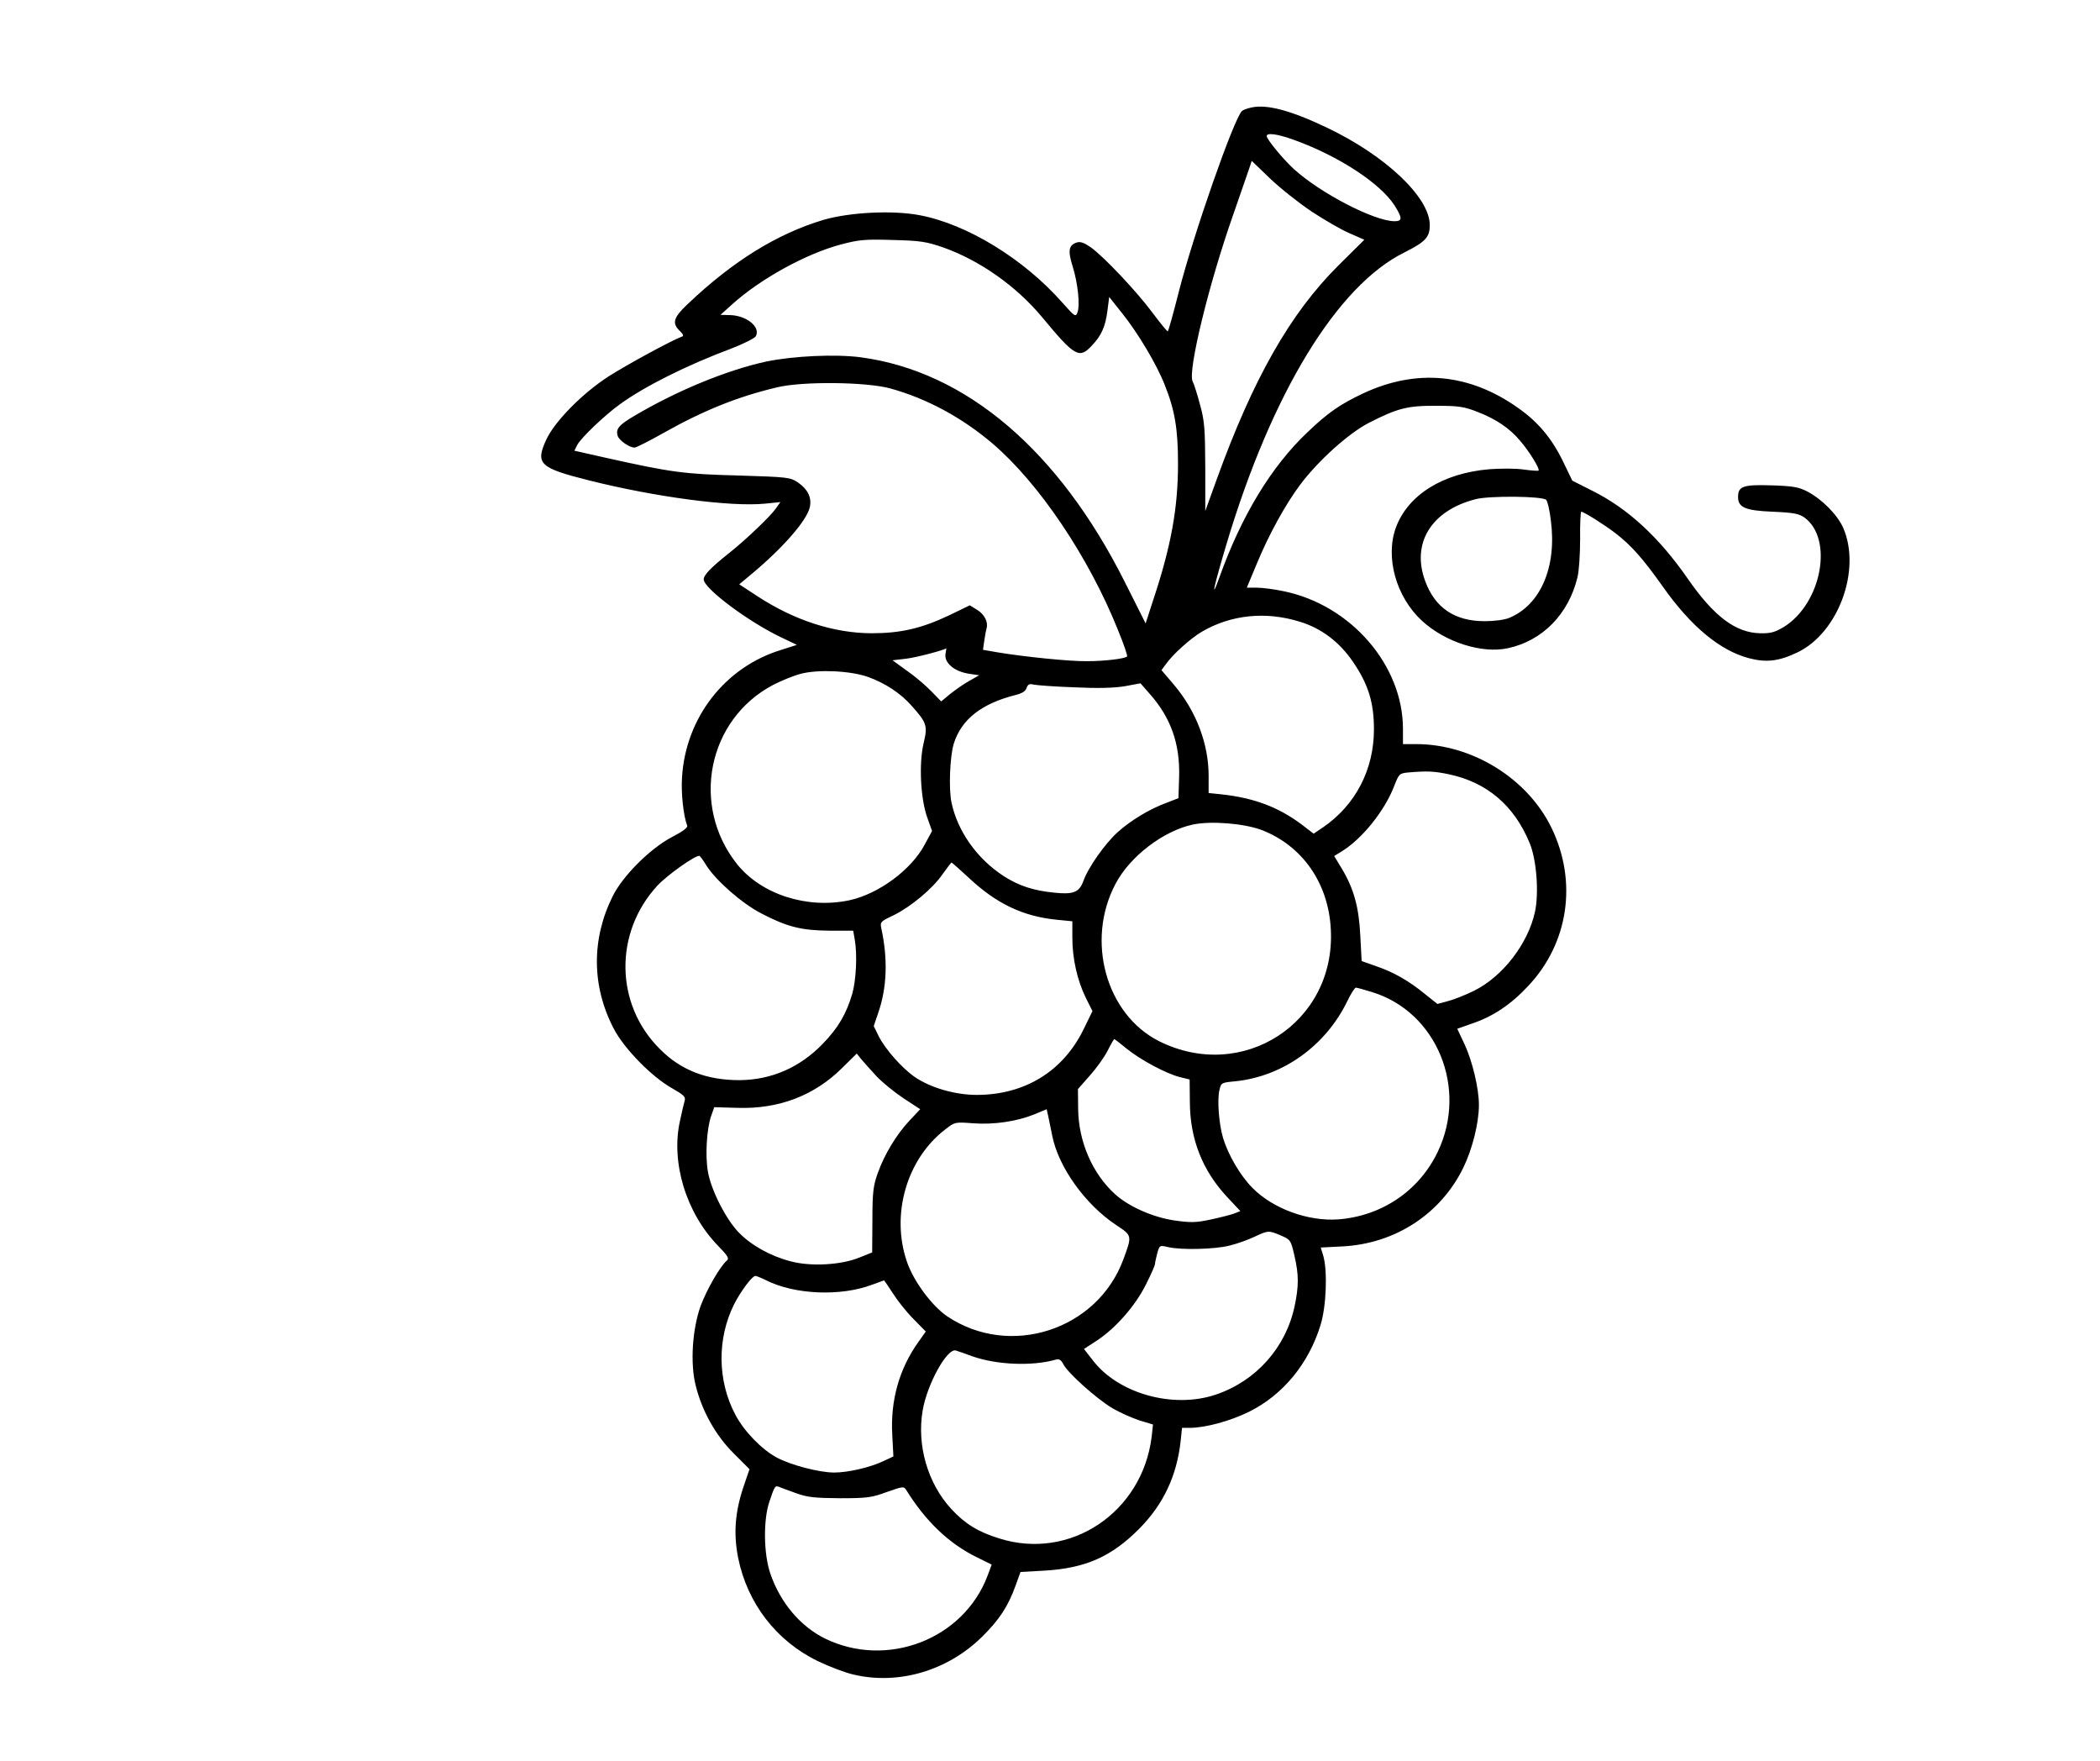 <?xml version="1.0" standalone="no"?>
<!DOCTYPE svg PUBLIC "-//W3C//DTD SVG 20010904//EN"
 "http://www.w3.org/TR/2001/REC-SVG-20010904/DTD/svg10.dtd">
<svg version="1.0" xmlns="http://www.w3.org/2000/svg"
 width="940pt" height="788pt" viewBox="0 0 940 788"
 preserveAspectRatio="xMidYMid meet">

<g transform="translate(0,788) scale(0.1,-0.1)"
fill="#000000" stroke="none">
<path d="M5602 7399 c-19 -4 -38 -11 -43 -16 -37 -37 -218 -555 -283 -811 -24
-95 -46 -174 -49 -175 -2 -1 -33 36 -67 82 -72 97 -222 256 -280 296 -26 18
-45 25 -59 20 -37 -11 -42 -36 -20 -106 24 -76 34 -175 22 -207 -8 -22 -12
-19 -68 44 -172 195 -426 351 -639 391 -121 23 -313 13 -430 -21 -207 -62
-405 -184 -608 -377 -64 -60 -71 -86 -35 -120 16 -16 19 -23 8 -26 -46 -17
-250 -128 -326 -177 -118 -76 -241 -201 -279 -282 -51 -110 -32 -128 191 -184
299 -75 634 -119 787 -104 l69 7 -21 -30 c-25 -35 -137 -142 -207 -197 -83
-66 -115 -99 -115 -119 0 -40 199 -189 346 -259 l71 -34 -72 -23 c-250 -77
-425 -302 -442 -568 -5 -71 6 -173 23 -218 4 -8 -21 -27 -68 -51 -96 -50 -220
-173 -265 -264 -96 -192 -95 -403 4 -593 46 -89 170 -216 261 -267 51 -29 62
-39 57 -55 -3 -11 -13 -51 -21 -90 -42 -186 27 -413 170 -560 43 -44 51 -57
40 -66 -30 -25 -90 -129 -118 -204 -37 -104 -47 -256 -22 -355 28 -114 89
-223 169 -303 l72 -72 -28 -82 c-37 -112 -44 -207 -23 -314 41 -204 171 -373
357 -463 52 -25 123 -52 159 -60 202 -48 422 17 576 169 77 76 116 135 150
229 l22 61 108 6 c183 11 299 62 424 188 108 109 168 237 185 393 l6 58 37 0
c70 1 177 30 261 71 153 75 269 216 322 389 26 83 32 244 12 311 l-11 36 97 5
c236 12 440 145 541 352 41 84 70 201 70 281 0 74 -29 195 -64 271 l-33 70 68
24 c92 31 173 85 250 168 180 191 221 466 104 707 -107 221 -355 375 -606 375
l-59 0 0 68 c0 285 -233 554 -533 616 -42 9 -96 16 -121 16 l-45 0 45 108 c55
133 129 266 194 353 81 108 216 229 306 276 129 66 174 78 304 77 100 0 124
-4 183 -27 83 -32 144 -73 191 -129 41 -47 90 -127 83 -134 -2 -2 -33 0 -68 5
-35 5 -104 5 -154 1 -207 -18 -361 -114 -416 -259 -50 -134 0 -313 117 -420
104 -95 267 -147 383 -122 155 33 272 152 312 317 7 27 12 104 12 172 -1 67 2
122 5 122 11 0 99 -55 153 -96 71 -55 122 -112 212 -239 127 -180 257 -287
387 -321 78 -20 134 -13 217 27 182 88 285 368 204 556 -26 59 -95 129 -162
164 -37 19 -63 24 -160 27 -126 4 -149 -4 -149 -52 0 -47 32 -61 155 -66 94
-4 118 -9 142 -26 131 -95 77 -384 -91 -489 -40 -24 -59 -30 -106 -29 -110 2
-207 74 -325 244 -129 186 -269 315 -428 394 l-89 45 -43 89 c-50 102 -111
174 -199 236 -218 155 -455 177 -693 66 -104 -49 -158 -86 -250 -174 -162
-153 -297 -376 -395 -651 -41 -114 -24 -37 33 153 202 674 495 1154 795 1302
95 48 114 68 114 123 0 124 -199 312 -463 437 -160 76 -265 104 -335 89z m190
-145 c200 -72 386 -194 450 -293 36 -57 36 -71 0 -71 -90 0 -333 126 -451 234
-49 45 -121 133 -121 147 0 16 47 10 122 -17z m78 -320 c58 -38 135 -83 171
-98 l66 -29 -117 -116 c-215 -214 -381 -506 -544 -957 l-51 -141 0 196 c-1
171 -3 206 -23 278 -12 46 -27 94 -34 107 -21 48 72 433 183 748 33 95 65 188
71 205 l11 33 81 -78 c45 -43 128 -109 186 -148z m-1649 -161 c164 -58 328
-173 445 -314 145 -175 165 -186 221 -126 43 45 61 85 70 156 l8 62 58 -73
c72 -90 156 -231 191 -322 45 -112 59 -197 59 -351 0 -198 -31 -369 -110 -607
l-35 -108 -92 183 c-296 591 -712 945 -1183 1008 -114 15 -302 6 -423 -19
-175 -38 -398 -129 -592 -244 -68 -40 -83 -58 -73 -89 7 -21 54 -53 76 -52 9
1 68 31 130 66 178 100 331 162 509 204 114 27 396 24 504 -5 164 -45 323
-131 460 -248 207 -177 430 -508 560 -833 26 -63 44 -116 41 -119 -10 -10
-101 -21 -180 -21 -79 -1 -283 20 -402 40 l-63 11 6 42 c3 22 8 47 10 54 8 28
-9 62 -41 82 l-34 21 -93 -45 c-125 -59 -217 -80 -348 -80 -169 1 -345 58
-510 166 l-81 53 48 40 c145 120 255 245 268 306 9 42 -9 79 -52 109 -36 24
-43 25 -267 32 -243 6 -301 14 -593 79 l-142 32 13 26 c17 32 124 134 191 182
112 81 298 174 498 249 55 21 104 46 110 55 23 42 -43 95 -120 95 l-38 1 50
45 c128 116 332 228 489 270 80 21 107 24 231 20 124 -3 150 -7 226 -33z
m2700 -1130 c6 -6 16 -48 21 -93 27 -207 -46 -377 -186 -435 -21 -9 -67 -15
-111 -15 -132 0 -221 59 -265 178 -64 170 26 317 225 368 61 16 299 14 316 -3z
m-1104 -545 c97 -29 179 -91 240 -181 68 -100 93 -181 93 -301 0 -180 -82
-338 -227 -438 l-43 -29 -52 40 c-105 79 -214 120 -360 136 l-58 6 0 78 c0
142 -56 289 -154 405 l-57 67 20 27 c30 43 111 116 161 145 130 76 285 92 437
45z m-1585 -146 c-5 -39 40 -77 104 -87 l47 -7 -44 -25 c-24 -13 -62 -40 -85
-58 l-41 -34 -44 45 c-24 25 -73 67 -109 92 l-65 47 60 7 c45 5 174 39 181 47
0 1 -1 -12 -4 -27z m-348 -101 c78 -28 147 -73 197 -130 68 -76 72 -89 53
-168 -21 -90 -14 -244 16 -330 l22 -62 -33 -61 c-60 -113 -207 -221 -337 -249
-189 -40 -394 26 -503 162 -209 263 -131 648 162 802 37 19 93 42 125 50 79
20 220 13 298 -14z m926 -47 c106 -5 177 -3 225 5 l70 13 42 -48 c94 -106 135
-223 131 -369 l-3 -97 -54 -21 c-76 -28 -159 -78 -219 -132 -56 -51 -132 -158
-153 -219 -18 -49 -45 -60 -129 -51 -94 9 -160 31 -227 74 -120 78 -207 201
-234 330 -13 61 -7 206 10 262 34 109 123 180 278 219 28 7 44 17 48 31 6 17
13 20 33 15 15 -3 97 -9 182 -12z m1675 -389 c171 -36 293 -140 362 -308 31
-74 42 -222 24 -307 -31 -144 -146 -292 -275 -355 -39 -19 -92 -40 -117 -46
l-45 -12 -55 44 c-72 59 -140 98 -219 125 l-65 23 -6 113 c-6 128 -29 211 -83
301 l-34 56 31 19 c93 56 195 183 238 295 21 54 23 56 63 60 85 7 113 6 181
-8z m-839 -249 c183 -70 301 -238 311 -446 22 -417 -396 -687 -770 -499 -236
120 -328 449 -194 703 64 123 215 238 347 266 82 17 227 5 306 -24z m-2483
-161 c44 -68 158 -168 245 -213 115 -60 179 -76 304 -77 l107 0 7 -40 c12 -68
6 -182 -11 -242 -27 -91 -63 -153 -132 -224 -102 -106 -230 -162 -373 -163
-146 0 -262 44 -356 139 -202 200 -206 521 -11 732 44 47 165 133 187 133 3 0
18 -20 33 -45z m1172 -52 c124 -117 244 -174 394 -189 l71 -7 0 -74 c0 -93 22
-190 60 -268 l30 -60 -40 -82 c-92 -188 -264 -293 -478 -293 -97 0 -207 32
-277 80 -57 39 -131 123 -161 181 l-23 47 20 59 c39 112 44 239 14 378 -6 29
-4 31 55 59 77 38 175 119 220 185 19 27 37 50 39 51 2 0 36 -30 76 -67z
m1807 -513 c290 -89 430 -431 293 -716 -83 -173 -250 -286 -444 -301 -136 -10
-294 48 -386 142 -54 55 -107 146 -130 221 -19 63 -27 170 -17 214 8 35 9 35
72 41 213 22 404 159 501 359 16 33 33 60 38 60 5 0 38 -9 73 -20z m-1099
-253 c63 -51 176 -111 237 -127 l45 -11 1 -102 c1 -165 56 -305 167 -424 l59
-63 -28 -11 c-16 -6 -64 -18 -106 -27 -65 -14 -89 -14 -160 -4 -97 14 -205 62
-266 117 -102 92 -164 235 -166 381 l-1 90 52 59 c29 32 65 82 80 111 15 30
29 54 31 54 1 0 26 -19 55 -43z m-1121 -122 c25 -27 80 -72 122 -100 l75 -49
-47 -50 c-60 -64 -113 -152 -143 -236 -20 -56 -24 -85 -24 -210 l-1 -145 -60
-24 c-80 -32 -214 -40 -304 -16 -90 23 -176 71 -232 128 -57 58 -124 188 -139
272 -13 70 -6 192 14 250 l14 40 104 -3 c185 -6 344 55 468 178 l66 65 20 -25
c11 -13 41 -47 67 -75z m788 -268 c28 -141 149 -309 287 -400 71 -47 71 -46
31 -154 -117 -316 -508 -442 -788 -254 -68 46 -150 156 -180 243 -74 213 -1
463 173 595 41 32 43 32 122 26 93 -7 196 8 275 40 l55 23 7 -31 c3 -16 12
-56 18 -88z m1023 -446 c44 -19 45 -21 61 -90 20 -86 20 -136 1 -226 -39 -185
-172 -335 -352 -396 -191 -65 -438 4 -552 154 l-39 50 57 37 c84 55 173 156
220 251 23 45 41 86 41 93 0 6 5 27 10 47 10 36 11 37 48 28 60 -14 213 -10
277 7 33 8 83 26 110 39 62 29 64 29 118 6z m-2305 -200 c128 -65 335 -74 477
-20 28 10 51 19 52 19 1 0 19 -26 39 -57 20 -32 61 -84 92 -115 l56 -57 -32
-45 c-87 -121 -127 -264 -118 -418 l5 -96 -45 -21 c-59 -28 -157 -51 -220 -51
-67 0 -193 33 -257 67 -67 36 -146 117 -185 191 -81 152 -83 341 -6 495 30 59
81 127 95 127 5 0 27 -9 47 -19z m925 -341 c108 -38 266 -45 372 -15 16 5 25
-1 35 -21 22 -41 150 -155 219 -196 34 -20 89 -44 122 -55 l60 -18 -6 -55
c-42 -339 -365 -555 -682 -455 -94 29 -153 65 -215 132 -105 114 -155 284
-128 441 20 118 110 281 149 268 9 -3 42 -14 74 -26z m-788 -613 c50 -18 82
-21 195 -22 123 0 142 3 210 28 68 24 76 26 85 11 88 -142 192 -242 319 -304
l65 -32 -19 -51 c-108 -284 -450 -415 -727 -280 -111 55 -200 160 -245 291
-30 88 -32 240 -4 322 24 71 25 73 45 65 9 -4 43 -16 76 -28z"/>
</g>
</svg>
